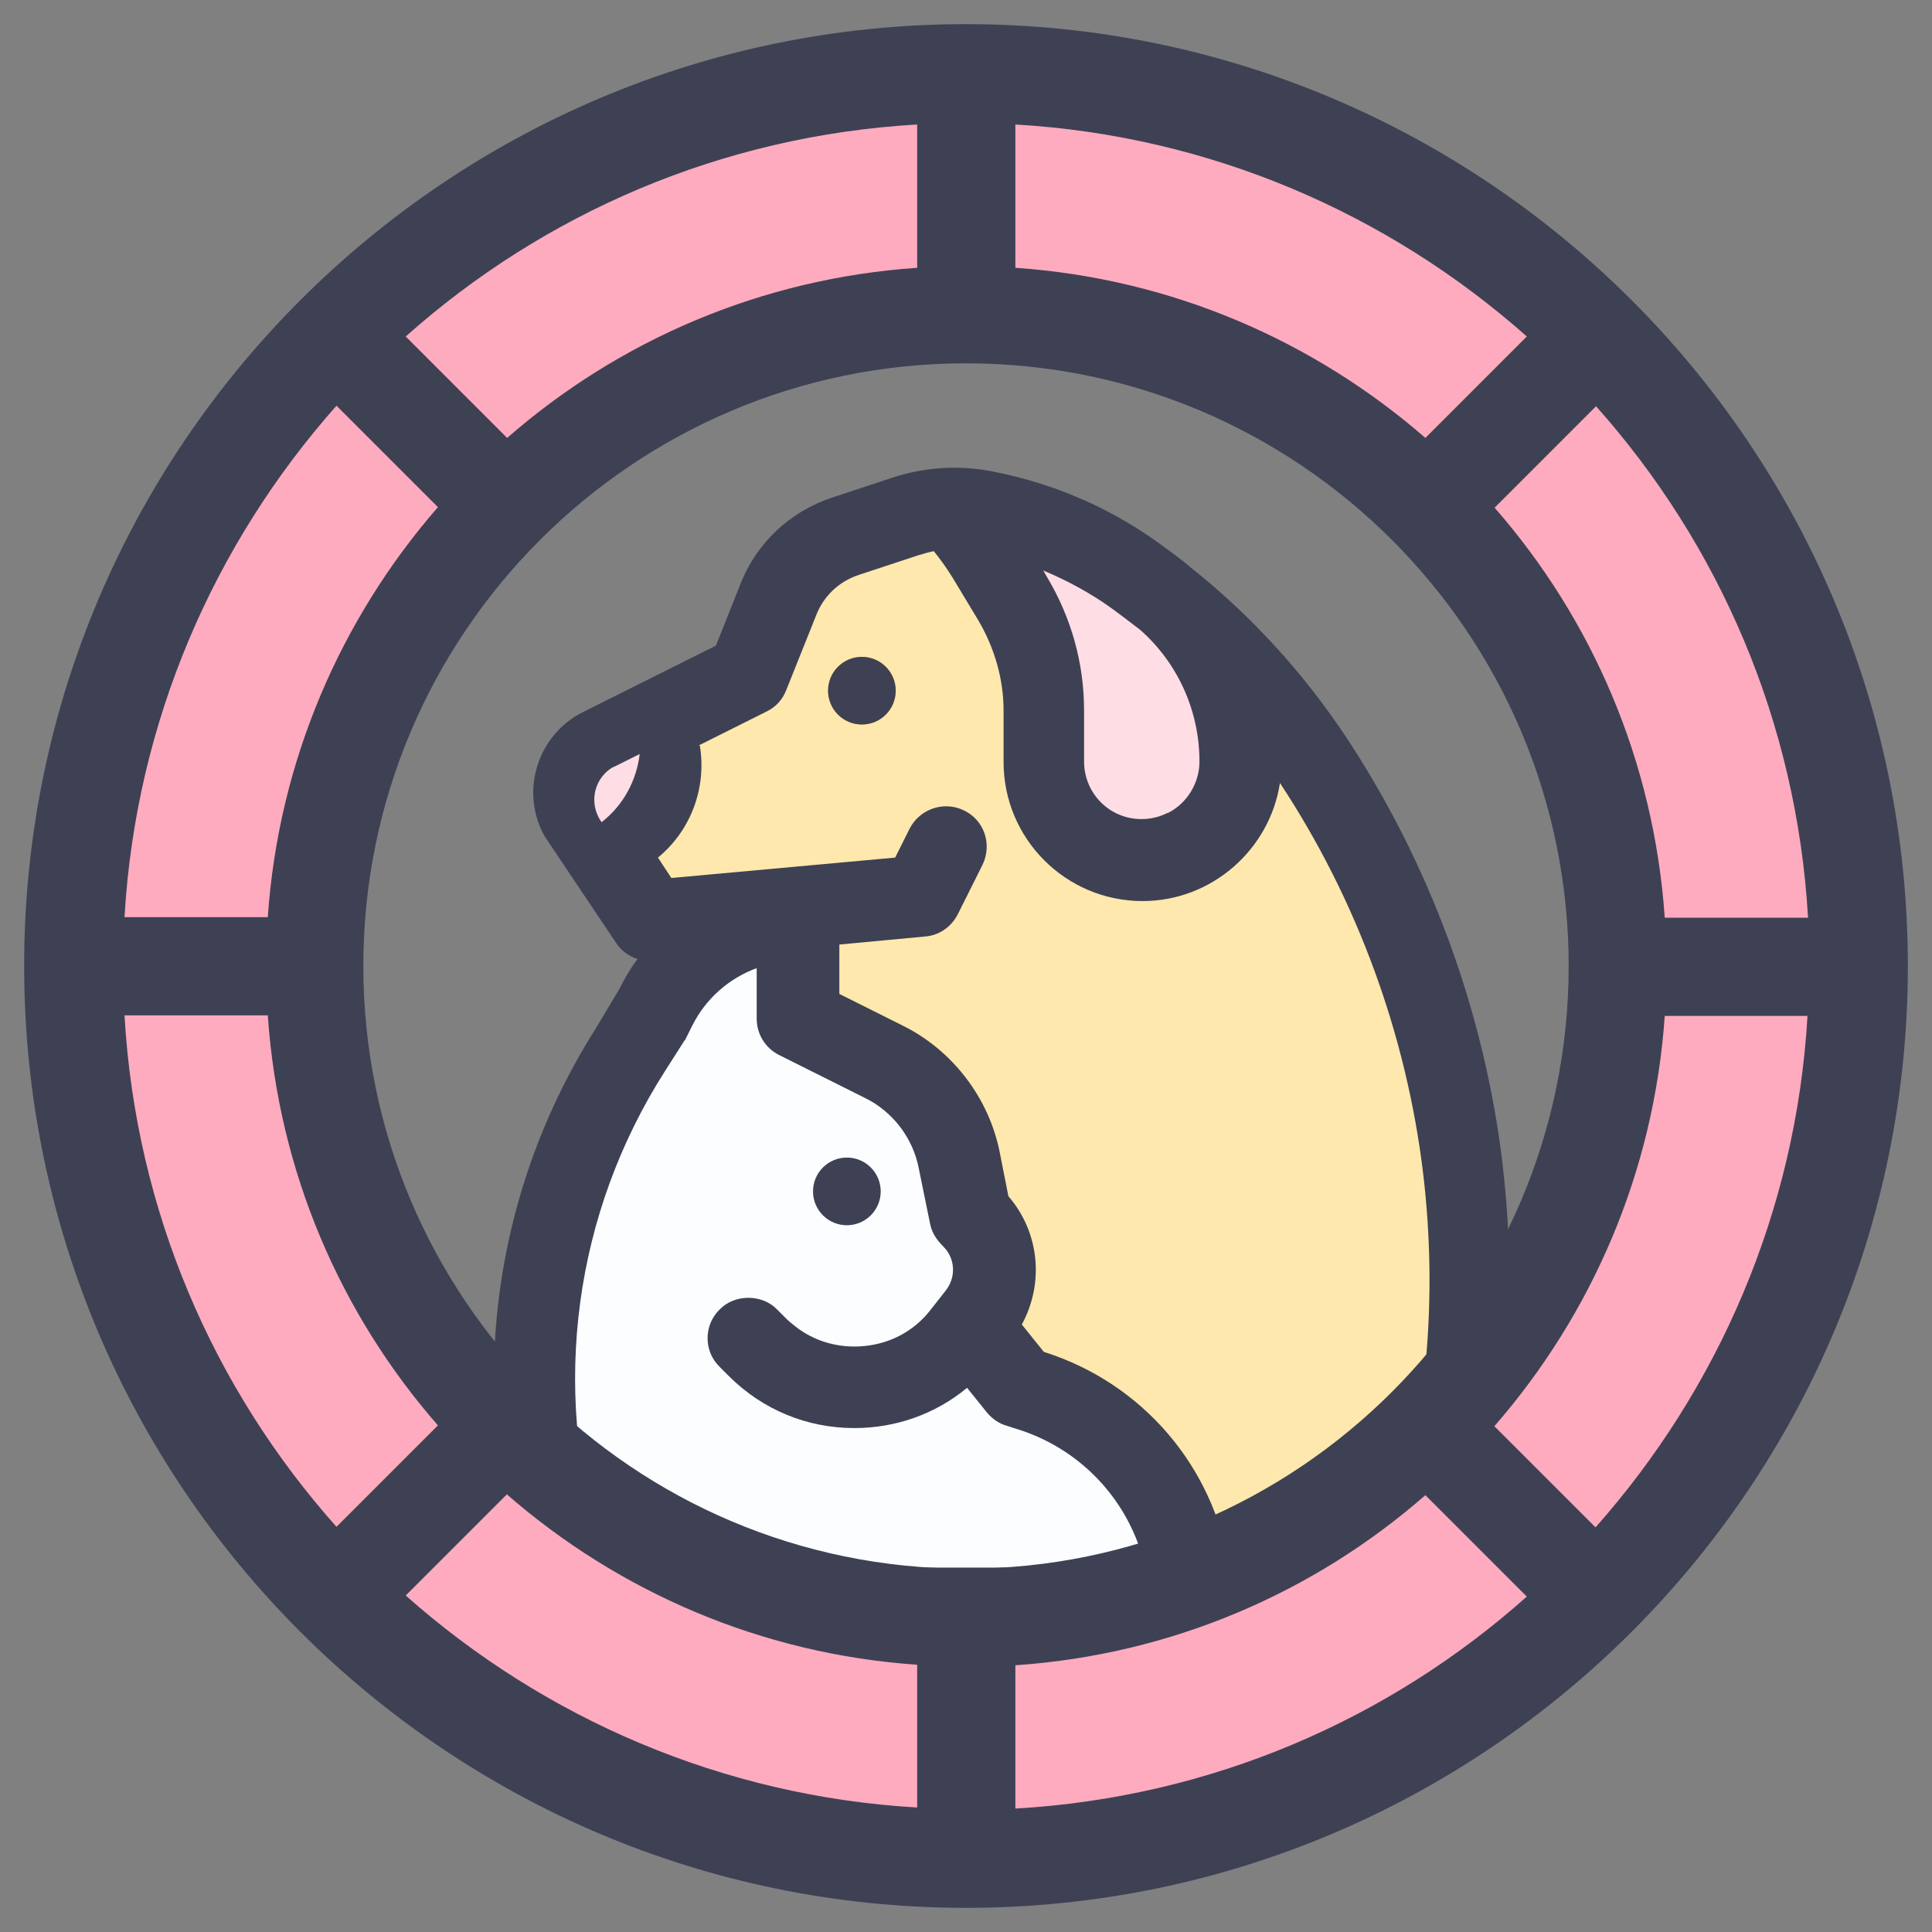 <?xml version="1.0" encoding="UTF-8"?><svg id="a" xmlns="http://www.w3.org/2000/svg" width="36" height="36" viewBox="0 0 36 36"><rect x="0" y="0" width="36" height="36" fill="#808080" stroke="none"/><defs><style>.c{fill:#cbcbcb;}.d{fill:#d18d28;}.e{fill:#fbfdff;}.f{fill:#ffdde5;}.g{fill:#3e4154;}.h{fill:#fbb540;}.i{fill:#ffe8ad;}.j{fill:#ffabbf;}</style></defs><g id="b"><path class="i" d="M26.3,30.03l.33-1.16c.69-2.29,.9-4.7,.62-7.08-.32-2.74-1.29-5.37-2.82-7.67-.88-1.32-1.99-2.47-3.28-3.39-.83-.59-1.77-1-2.76-1.2-.51-.1-1.04-.07-1.53,.1l-1.09,.36c-.57,.19-1.04,.63-1.26,1.19l-.56,1.4-2.73,1.37c-.45,.23-.64,.78-.41,1.23,.02,.03,.04,.07,.06,.1l1.26,1.88,2.7-.25v13.11h11.48Z"/><path class="h" d="M23.1,14.2c0,1.01-.82,1.83-1.83,1.83s-1.83-.82-1.83-1.83v-.96c0-.73-.2-1.45-.57-2.07l-.47-.78c-.2-.33-.43-.63-.69-.91,.03,0,.06,0,.1,0,.2,0,.39,.02,.59,.06,1,.2,1.94,.61,2.76,1.2,.19,.14,.38,.28,.57,.43,.88,.76,1.38,1.87,1.38,3.03Z"/><path class="h" d="M11.64,15.5l-.44,.29-.34-.51c-.28-.42-.17-.99,.25-1.27,.03-.02,.06-.04,.1-.06l.9-.45h0l.1,.31c.21,.63-.03,1.32-.58,1.68h0Z"/><g><circle class="d" cx="16.06" cy="12.87" r=".63"/><path class="f" d="M23.1,14.2c0,1.01-.82,1.83-1.83,1.83s-1.83-.82-1.83-1.83v-.96c0-.73-.2-1.45-.57-2.07l-.47-.78c-.2-.33-.43-.63-.69-.91,.03,0,.06,0,.1,0,.2,0,.39,.02,.59,.06,1,.2,1.94,.61,2.76,1.2l.26,.19c.11,.08,.21,.16,.3,.24,.88,.76,1.38,1.87,1.38,3.03h0Z"/><path class="f" d="M11.64,15.5l-.44,.29-.34-.51c-.28-.42-.17-.99,.25-1.27,.03-.02,.06-.04,.1-.06l.9-.45h0l.1,.31c.21,.63-.03,1.32-.58,1.68h0Z"/></g><path class="e" d="M18.98,25.86l.12,.04c1.82,.52,3.08,2.19,3.08,4.08v.06H10.74l-.28-.96c-.99-3.2-.52-6.68,1.28-9.51l.37-.58,.11-.21c.5-.99,1.51-1.62,2.62-1.62h.02v1.83l1.59,.8c.73,.36,1.24,1.04,1.4,1.84l.21,1.03,.05,.05c.49,.49,.54,1.28,.1,1.83l-.15,.18,.92,1.14Z"/><path class="c" d="M15.92,26.31c-.8,0-1.57-.32-2.13-.88l-.17-.17c-.18-.18-.18-.47,0-.65s.47-.18,.65,0l.17,.17c.82,.82,2.15,.82,2.97,0,.05-.05,.11-.11,.15-.17l.15-.18c.16-.2,.45-.23,.64-.07,.2,.16,.23,.45,.07,.64l-.15,.18c-.57,.72-1.44,1.13-2.35,1.13h0Z"/><circle class="c" cx="15.78" cy="22.2" r=".63"/><path class="g" d="M28,21.7c-.34-2.85-1.36-5.62-2.94-8-.79-1.18-1.74-2.22-2.84-3.1-.12-.1-.24-.2-.41-.32l-.23-.17c-.92-.66-1.95-1.1-3.06-1.32-.64-.13-1.3-.09-1.92,.12l-1.09,.36c-.79,.26-1.42,.85-1.72,1.63l-.45,1.13-2.48,1.24c-.82,.41-1.16,1.42-.75,2.24,.03,.06,.07,.12,.11,.18l1.26,1.88c.1,.15,.24,.25,.4,.3-.13,.17-.24,.36-.34,.56l-.43,.72c-1.92,3.02-2.42,6.71-1.37,10.14l.09,.31v1.18l17.38-.05v-1.16l.14-.47c.73-2.41,.94-4.89,.65-7.39Zm-14.98-7.81l1.26-.63c.17-.08,.3-.22,.37-.4l.56-1.4c.14-.36,.43-.63,.8-.75l1.09-.36c.1-.03,.2-.06,.3-.08,.13,.16,.25,.33,.36,.51l.47,.78c.3,.51,.47,1.09,.47,1.68v.96c0,1.43,1.16,2.59,2.59,2.59,1.29,0,2.37-.96,2.56-2.2,1.44,2.18,2.36,4.7,2.67,7.29,.27,2.29,.07,4.57-.59,6.77l-.17,.57h-2.85c-.29-1.89-1.62-3.45-3.46-4.03l-.41-.51c.42-.77,.33-1.72-.25-2.39l-.16-.81c-.2-1.02-.88-1.91-1.81-2.37l-1.18-.59v-.92l1.6-.15c.26-.02,.49-.18,.61-.42l.46-.92c.18-.38,.03-.83-.35-1.01-.37-.18-.82-.03-1.01,.34l-.27,.54-4.17,.38-.25-.38c.62-.51,.91-1.31,.78-2.09Zm8.73,1.26c-.3,.15-.66,.15-.96,0-.36-.18-.59-.55-.59-.96v-.96c0-.87-.24-1.72-.68-2.46l-.08-.14c.45,.19,.88,.42,1.28,.71,.18,.13,.36,.27,.53,.4,.7,.62,1.1,1.51,1.1,2.45,0,.4-.23,.78-.59,.96Zm-8.99,4.24l.14-.28c.25-.5,.68-.88,1.2-1.07v.94c0,.29,.16,.55,.42,.68l1.6,.8c.51,.25,.89,.74,1,1.31l.21,1.03c.03,.15,.1,.28,.25,.43,.22,.22,.24,.57,.04,.82l-.29,.37c-.3,.38-.73,.61-1.21,.66-.48,.05-.95-.08-1.32-.38-.05-.04-.1-.08-.15-.13l-.17-.17c-.28-.29-.79-.29-1.07,0-.3,.29-.3,.78,0,1.07l.17,.17c.63,.63,1.46,.97,2.34,.97,.77,0,1.51-.26,2.1-.75l.37,.46c.1,.12,.23,.21,.38,.25l.12,.04c1.24,.36,2.17,1.36,2.45,2.6H11.3l-.11-.37c-.92-3-.49-6.23,1.2-8.88l.37-.58Zm-1.38-5.07s.05-.03,.08-.04l.46-.23c-.06,.5-.31,.96-.71,1.27l-.02-.03c-.21-.32-.13-.75,.19-.97Z"/><circle class="g" cx="15.78" cy="22.2" r=".63"/><circle class="g" cx="16.06" cy="12.87" r=".63"/></g><g><path class="j" d="M18,.93C8.51,.93,.82,8.62,.82,18.12s7.69,17.18,17.18,17.18,17.18-7.69,17.18-17.18S27.49,.93,18,.93Zm0,29.34c-6.71,0-12.15-5.44-12.15-12.15S11.29,5.97,18,5.97s12.15,5.44,12.15,12.15-5.44,12.15-12.15,12.15h0Z"/><path class="g" d="M18,.45C8.32,.45,.45,8.32,.45,18s7.87,17.55,17.55,17.55,17.55-7.87,17.55-17.55S27.68,.45,18,.45Zm0,28.78c-6.2,0-11.23-5.04-11.23-11.23S11.8,6.77,18,6.77s11.23,5.04,11.23,11.23-5.04,11.23-11.23,11.23ZM26.56,8.16c-2.08-1.81-4.73-2.97-7.64-3.17V2.32c3.64,.21,6.96,1.67,9.53,3.95l-1.89,1.89Zm-9.47-3.17c-2.92,.2-5.57,1.36-7.64,3.17l-1.89-1.89c2.57-2.29,5.88-3.74,9.53-3.95v2.66h0Zm-8.93,4.46c-1.81,2.08-2.97,4.73-3.17,7.64H2.32c.21-3.64,1.67-6.96,3.95-9.53l1.89,1.89Zm-3.17,9.47c.2,2.92,1.36,5.57,3.17,7.64l-1.89,1.89c-2.29-2.57-3.74-5.88-3.95-9.53h2.67Zm4.46,8.93c2.08,1.81,4.73,2.97,7.64,3.17v2.66c-3.64-.21-6.96-1.67-9.53-3.95l1.89-1.89h0Zm9.47,3.18c2.92-.2,5.57-1.36,7.64-3.17l1.89,1.89c-2.57,2.29-5.88,3.74-9.53,3.95v-2.66h0Zm8.93-4.46c1.81-2.08,2.97-4.73,3.17-7.64h2.66c-.21,3.64-1.67,6.96-3.95,9.53l-1.89-1.89h0Zm3.17-9.47c-.2-2.92-1.36-5.57-3.17-7.64l1.89-1.89c2.29,2.57,3.74,5.88,3.95,9.53h-2.67Z"/></g></svg>